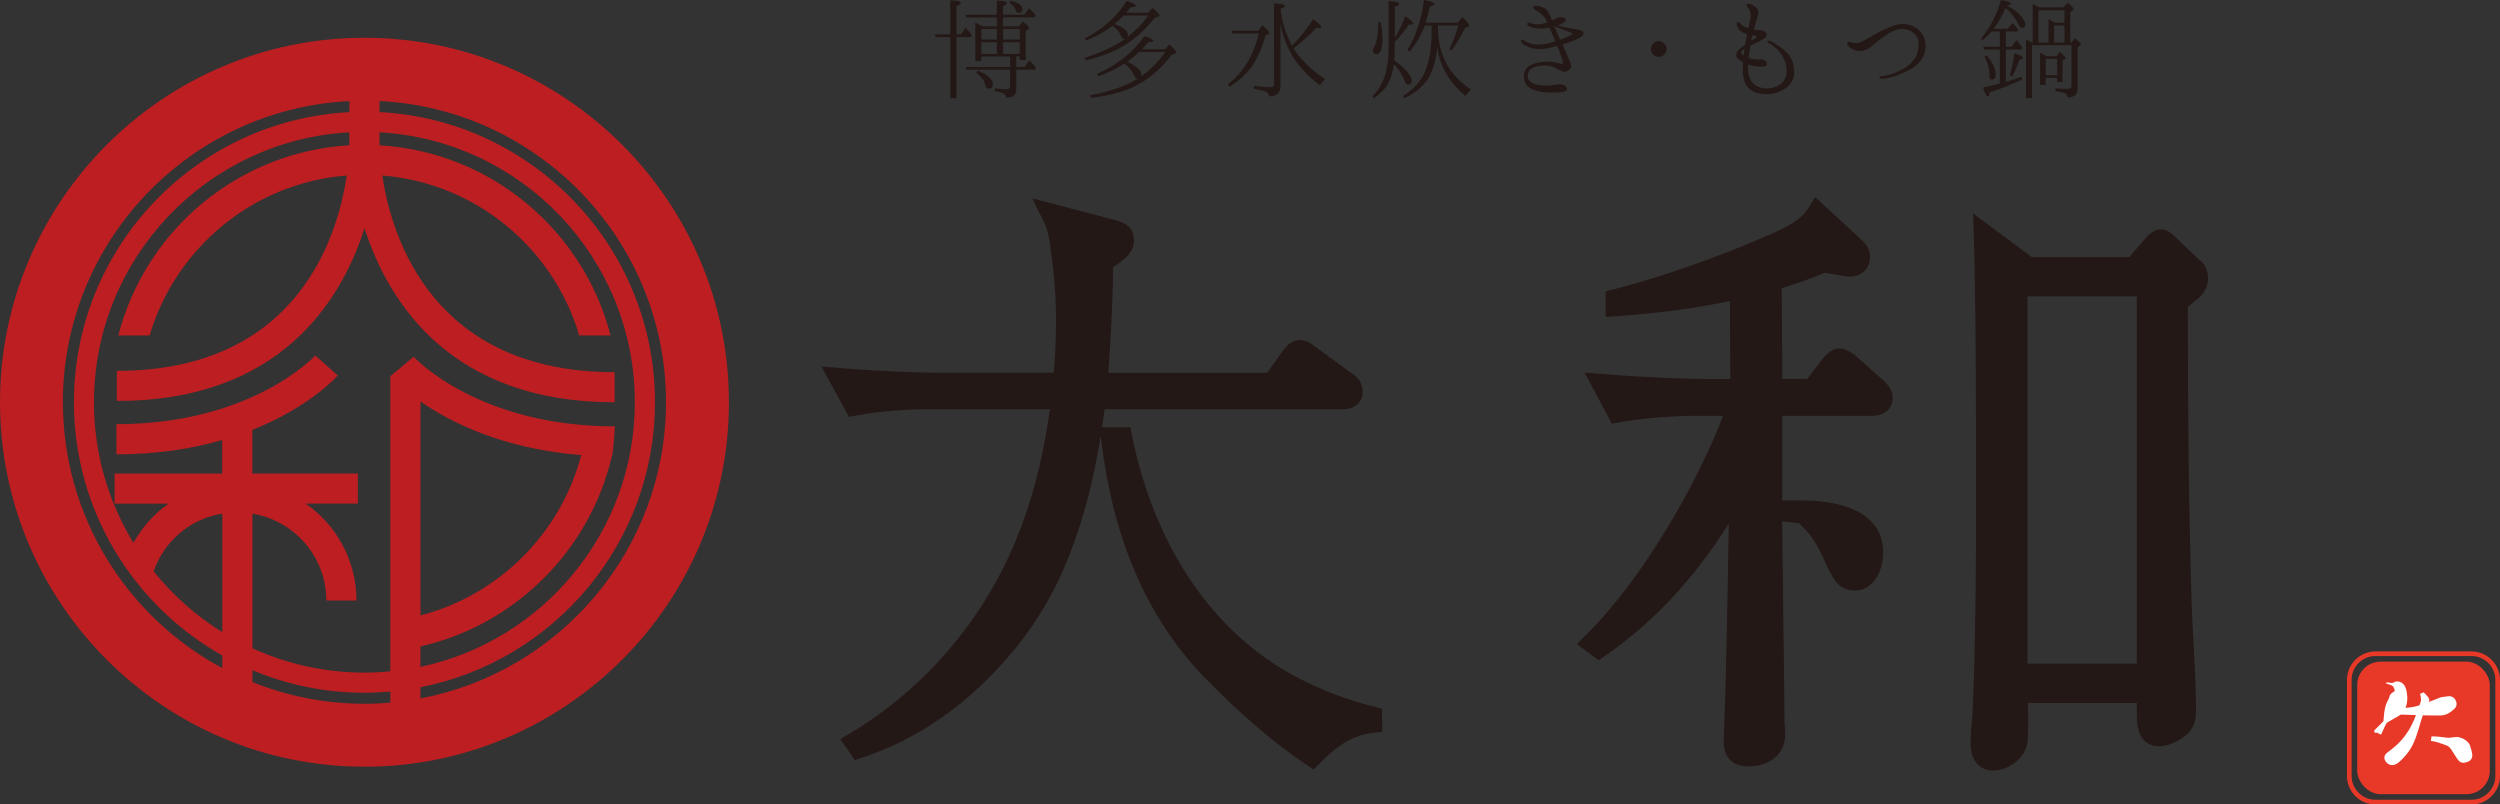 <?xml version="1.0" encoding="UTF-8"?><svg id="_レイヤー_1" xmlns="http://www.w3.org/2000/svg" viewBox="0 0 434.2 139.72"><rect x="0" y="0" width="434.2" height="139.72" fill="#333333" stroke="none"/><defs><style>.cls-1{fill:#e73828;}.cls-2{fill:#231815;}.cls-3{fill:#fff;}.cls-4{fill:#bc1e21;}</style></defs><rect class="cls-1" x="409.4" y="114.91" width="23.03" height="23.03" rx="4.06" ry="4.06"/><path class="cls-1" d="M429.25,139.72h-16.68c-2.73,0-4.95-2.22-4.95-4.95v-16.68c0-2.73,2.22-4.95,4.95-4.95h16.68c2.73,0,4.95,2.22,4.95,4.95v16.68c0,2.73-2.22,4.95-4.95,4.95ZM412.57,113.94c-2.28,0-4.14,1.86-4.14,4.14v16.68c0,2.28,1.86,4.14,4.14,4.14h16.68c2.28,0,4.14-1.86,4.14-4.14v-16.68c0-2.28-1.86-4.14-4.14-4.14h-16.68Z"/><path class="cls-3" d="M414.3,118.65s.08-.23.9-.06c0,0,.4.11.7-.15.06-.05.97-.33,1.64.51,0,0,.44.62.5,1.56,0,0,.6,2.9-1.87,4.08,0,0-1.6.9-1.65.96-.06.06-.41.75-.94,1.96,0,0-.05.08-.14.06-.09-.02-.53-.38-.85-.31-.31.07-.23-.4-.18-.46.06-.05,1.5-1.46,1.55-1.57.05-.12.02-2.29.72-3.49,0,0,.33-.58.34-.81,0,0-.01-.35.69-.76,0,0,.3-.15.18-.4-.12-.24-.15-.62-.6-.76,0,0-.98-.35-1-.37Z"/><path class="cls-3" d="M426.69,128c-.12,0-.36.03-.74.07-.23.03-.54.07-.61.07-.11,0-.22,0-.34-.02l-.26-.03c-.49-.06-1.39-.18-2.11-.19h-.33s-.1.79-.1.79l.36.05c.45.06,1.16.27,2.11.63.5.18.73.31,1.06.8.1.15.24.38.4.62.39.62.68,1.08.86,1.28.23.27.52.41.85.41.23,0,.47-.06.73-.16.53-.2.82-.59.82-1.13,0-.44-.29-1.44-.4-1.72-.37-.97-1.69-1.47-2.3-1.47Z"/><path class="cls-3" d="M426.16,123.22c.18-.16.5-.46.5-.96,0-.42-.33-1.35-1.31-1.35-.09,0-.25.02-.51.06-.15.03-.31.05-.36.05-.4,0-.94.21-1.41.42l-.09.04c-.08.04-.55.22-1.14.43.05-.12.08-.24.08-.34,0-.3-.26-.61-.81-1.16l-.17-.17-.63.27.09.31c.03.1.08.52.08.74s-.1.5-.26.93c-.43.15-1.35.42-2.69.46-.45,0-.78.02-1.66.36l-.29.11.16.73.39-.02c.37,0,.7-.02,1.03-.02.35,0,1.61.05,2.36.08h.08s-.21.55-.21.55c-1.39,3.43-3.26,4.83-4.76,5.96-.43.32-.51.66-.51.9,0,.52.53,1.28,1.36,1.28.21,0,.41-.04.6-.13.73-.33,1.94-1.75,2.29-2.27.51-.74.79-1.28,1.18-2.32.3-.8.89-2.76,1.07-3.41.05-.15.11-.33.18-.51,1.02.02,2.02.03,2.55.03.95,0,1.63,0,2.81-1.05Z"/><path class="cls-2" d="M322.78,62.25c-.17-.17-1.73-1.72-3.26-1.72-1.44,0-2.4,1.02-3.22,2.12l-2.43,3.16h-4.33c0-3.18,0-5.85-.1-15.76,3.26-.98,5.58-1.9,7.5-2.67.8.13,1.82.3,2.72.46q1.3.22,1.5.22c2.21,0,3.62-1.39,3.62-3.52,0-.96-.41-1.85-1.25-2.69l-8.27-7.6-1.26,1.99c-1.41,2.26-4.4,3.59-9.16,5.58-6.17,2.65-16.13,6.29-24.5,8.41l-1.48.37v4.46l2.12-.16c7.83-.6,13.55-1.38,19.47-2.62l.07,13.54h-4.66c-1.8,0-9.2-.19-17.07-.82l-3.58-.29,4.75,8.89,1.41-.27c3.9-.72,9.62-1.11,13.03-1.11h4.87c-4.51,11.78-13.94,28.3-23.79,38.03l-1.61,1.6,3.78,2.83,1.15-.8c8.22-5.65,15.44-13.36,21.46-22.96-.12,6.29-.2,10.78-.26,14.22-.13,6.6-.18,9.26-.3,13.46,0,.67-.08,2.73-.15,4.91-.09,2.24-.17,4.54-.17,5.36,0,2.72,1.55,4.24,4.35,4.24,3.71,0,6.32-2.26,6.32-5.49,0-.17-.03-.66-.05-1.14v-.16c-.04-.34-.06-.66-.06-.79-.04-5.32-.14-13-.24-19.75v-1.5c-.1-6.26-.17-11.69-.17-12.86v-.89l2.89.32c1.82,1.76,2.66,2.7,4.15,5.82,1.8,4.04,2.64,5.88,5.69,5.88,2.74,0,4.8-2.87,4.8-6.67,0-8.3-10.41-8.95-13.61-8.95h-3.92v-14.72h15.68c2.42,0,3.51-1.55,3.51-3.1,0-1.44-.94-2.37-1.59-3.03l-4.36-3.85Z"/><path class="cls-2" d="M382.12,45.26l-4.31-4.08c-.35-.41-1.31-1.34-2.5-1.34-.97,0-1.92.6-2.86,1.76l-2.64,3.06h-16.92l-10.21-7.6.14,4.14c.38,12.64.38,33.24.38,46.86,0,23.96-.55,35.16-.65,36.34-.11.77-.3,4.03-.3,4.61,0,4.47,2.99,4.82,3.91,4.82,2.78,0,5.51-2.2,5.95-4.77.2-.98.17-4.82.11-6.96h18.9v1.74c0,1.73,0,5.77,4,5.77.89,0,1.89-.3,3.17-.96,2.87-1.6,3.12-3.51,3.12-5.5,0-3.38-.26-8.25-.47-12.16-.12-2.23-.23-4.36-.29-6.09-.47-15.5-.66-30.46-.67-51.58.66-.56,1.57-1.33,1.91-1.58l.18-.17c.97-.97,1.43-2.05,1.43-3.28s-.56-2.43-1.36-3.03ZM371.11,115.27h-18.97v-63.8h18.97v63.8Z"/><path class="cls-2" d="M238.61,122.72c-2.55-.67-8.53-2.21-15.54-6.31-13.33-7.91-22.71-22.35-26.44-40.64l-.31-1.56h-4.91c.15-1.03.31-2.05.45-3.13h41.41c2.36,0,3.4-1.54,3.4-3.06,0-1.26-.69-2.44-1.78-3.09l-6.16-4.5c-1.18-.88-1.84-1.37-2.98-1.37-1.57,0-2.48,1.25-3.04,2.01l-2.63,3.68h-27.58c.52-7.42.8-13.45.83-18.36,1.97-1.31,3.62-2.52,3.62-4.66,0-2.66-2.32-3.26-3.31-3.51l-14.36-3.78,1.9,3.86c.53,1.11.82,1.72,1.18,4.13.48,3.21,1.05,7.63,1.05,13.29,0,3.95-.23,7.16-.4,9.02h-20.6c-1.71,0-8.77-.18-16.14-.79l-3.6-.3,4.77,8.76,1.37-.27c3.71-.7,8.97-1.07,12.24-1.07h21.3c-1.22,8.81-3.22,16.42-6.12,23.26-5.72,13.66-15.84,25.37-28.47,32.97l-1.83,1.08,2.56,3.63,1.36-.46c3.14-1.07,12.73-4.35,22.42-14.38,7.33-7.51,15.19-18.33,18.9-41.48l.08.7c2.09,17.24,7.86,30.63,17.64,40.96,6.02,6.24,12.56,11.86,17.94,15.42l1.33.87,1.13-1.13c1.76-1.76,4.71-4.72,9.05-5.21l1.73-.2-.04-4.01-1.46-.38Z"/><path class="cls-4" d="M63.3,6.56C28.4,6.56,0,34.95,0,69.86s28.4,63.3,63.3,63.3,63.3-28.39,63.3-63.3S98.2,6.56,63.3,6.56ZM106.26,79.27c.19,0,.55-5.22.55-5.22-23.81,0-34.85-11.96-34.96-12.08l-4.06,3.36v51.27c-1.48.14-2.98.22-4.49.22-6.94,0-13.52-1.52-19.46-4.23v-23.37c7.27,1.18,12.84,7.49,12.84,15.08h5.23c0-6.96-3.49-13.11-8.8-16.83h9.04v-5.23h-18.32v-7.58c9.79-3.89,14.53-9.1,14.84-9.44l-3.91-3.48c-.11.12-11.02,11.93-34.54,11.93v5.24c7.2,0,13.27-1.02,18.37-2.48v5.82h-18.69v5.23h9.37c-2.5,1.75-4.58,4.08-6.1,6.79-4.34-7.12-6.85-15.47-6.85-24.4,0-25.02,19.67-45.53,44.35-46.89v2.25c-19.38,1.14-35.44,14.81-40.12,33.03h5.44c4.47-15.16,17.96-26.5,34.23-27.78-1.57,10.63-8.58,33.93-39.93,33.93v5.23c28.07,0,38.87-17.04,43.02-29.99,4.21,13.06,15.13,30.22,43.44,30.22v-5.23c-31.56,0-38.73-23.34-40.36-34.16,16.26,1.29,29.74,12.62,34.21,27.78h5.44c-4.69-18.22-20.75-31.89-40.13-33.03,0-.03,0-.07,0-.09v-2.16c24.68,1.36,44.35,21.87,44.35,46.89,0,22.56-16,41.46-37.24,45.95v-3.55c16.42-3.71,29.43-16.68,33.23-32.99ZM73.03,106.88v-37.15c5.13,3.58,14.28,8.22,27.91,9.31-3.53,13.55-14.3,24.33-27.91,27.85ZM26.68,99.22c1.86-5.3,6.42-9.14,11.93-10.02v20.59c-4.55-2.82-8.59-6.41-11.93-10.57ZM10.92,69.86c0-28,22.09-50.94,49.76-52.3v1.92c-26.61,1.37-47.84,23.44-47.84,50.39,0,18.85,10.4,35.32,25.77,43.98v2.19c-16.46-8.84-27.68-26.22-27.68-46.17ZM63.3,122.23c-6.87,0-13.43-1.35-19.45-3.76v-2.06c5.99,2.51,12.56,3.91,19.46,3.91,1.51,0,3.01-.08,4.49-.21v1.92c-1.48.13-2.98.21-4.49.21ZM73.03,121.31v-1.95c23.18-4.54,40.73-25.01,40.73-49.5,0-26.95-21.23-49.03-47.84-50.39v-1.92c27.66,1.37,49.75,24.31,49.75,52.3,0,25.55-18.4,46.88-42.65,51.45Z"/><path class="cls-2" d="M166.13,6.45v10.61h-1.09V6.45h-2.52l-.17-.48h2.69V.08c1.2,0,1.83.15,1.83.42,0,.17-.25.36-.74.55v4.92h.76l.82-1.16c.44.48.8.9,1.07,1.26l-.25.38h-2.4ZM174.21,4.56h2.77l.67-.8c.74.57,1.11.95,1.11,1.09,0,.08-.06.17-.19.25l-.42.29v5.02h-1.05v-.61h-.59v1.83h1.41l.86-1.13c.34.29.71.69,1.16,1.22l-.21.38h-3.22v3.34c0,.71-.23,1.18-.71,1.35-.31.11-.65.15-1.05.15-.02-.36-.21-.59-.57-.76-.27-.13-.74-.23-1.37-.34v-.48c.65.06,1.32.13,2.02.13.4,0,.61-.21.61-.63v-2.75h-7.57l-.19-.46h7.76v-1.83h-5v.78h-1.05V3.93c.38.17.78.38,1.2.63h2.54v-1.53h-5.3l-.17-.46h5.47V.11c1.2.02,1.77.19,1.77.44,0,.15-.21.31-.69.48v1.53h3.72l.8-1.14c.4.38.78.76,1.16,1.2l-.19.4h-5.49v1.53ZM169.79,12.25c1.77.74,2.65,1.53,2.65,2.4,0,.48-.23.74-.69.74-.34,0-.55-.23-.63-.71-.15-.69-.69-1.35-1.58-2.04l.25-.38ZM173.13,5.02h-2.69v1.85h2.69v-1.85ZM173.13,9.35v-2.02h-2.69v2.02h2.69ZM177.11,6.87v-1.85h-2.9v1.85h2.9ZM177.11,7.34h-2.9v2.02h2.9v-2.02ZM175.47.11c1.43.34,2.12.82,2.12,1.51,0,.19-.08.38-.29.53-.11.08-.21.13-.32.13-.29,0-.48-.15-.57-.46-.13-.55-.53-.99-1.13-1.35l.19-.36Z"/><path class="cls-2" d="M199.41,2.21l.76-.86c.8.69,1.22,1.14,1.22,1.35,0,.08-.08.15-.19.19l-.63.21c-1.83,2.33-3.95,4.14-6.31,5.36-1.58.82-3.45,1.47-5.67,2.04l-.25-.44c3.01-.99,5.36-2.08,7.08-3.32-.06,0-.13.02-.17.02-.23,0-.44-.19-.57-.55-.21-.61-.69-1.18-1.47-1.74-1.26.99-2.77,1.85-4.54,2.56l-.25-.36c3.15-1.64,5.59-3.8,7.27-6.52,1.03.36,1.58.65,1.58.86,0,.17-.32.25-.93.27-.15.21-.38.53-.76.93h3.83ZM198.33,8.56h4.04l.71-.86c.8.74,1.2,1.22,1.2,1.41,0,.08-.06.13-.19.17l-.57.23c-2.08,2.73-4.52,4.69-7.25,5.84-1.81.76-4.06,1.3-6.66,1.66l-.27-.46c3.47-.65,6.24-1.62,8.32-2.92-.02.02-.06.02-.11.02-.23,0-.38-.11-.46-.34-.36-.84-.95-1.6-1.79-2.27-1.37.88-2.86,1.6-4.48,2.19l-.27-.42c3.43-1.47,6.16-3.66,8.24-6.54.99.32,1.51.59,1.51.82,0,.17-.31.25-.9.27-.23.27-.53.65-.99,1.09l-.08.11ZM195.16,2.69c-.46.48-.99.99-1.58,1.47,1.53.57,2.31,1.22,2.31,1.91,0,.15-.06.27-.17.42,1.37-1.03,2.61-2.27,3.7-3.8h-4.27ZM197.85,9.02c-.69.67-1.39,1.24-2.08,1.7,1.64.8,2.46,1.53,2.46,2.25,0,.15-.06.27-.15.38,1.66-1.16,3.09-2.61,4.31-4.33h-4.54Z"/><path class="cls-2" d="M218.53,5.36l.74-.97c.78.67,1.18,1.11,1.18,1.32,0,.08-.04.17-.19.23l-.48.25c-.48,1.85-1.16,3.41-1.93,4.69-1.01,1.64-2.44,3.03-4.27,4.16l-.32-.4c2.67-2.06,4.48-5,5.36-8.83h-4.58l-.17-.46h4.67ZM224.38,7.88c1.16-1.03,2.37-2.54,3.66-4.54.97.67,1.47,1.11,1.47,1.37,0,.13-.15.21-.42.21-.1,0-.27-.02-.5-.06-1.05,1.16-2.36,2.33-3.93,3.53,1.26,2,3.11,3.8,5.53,5.38-.36.25-.67.61-.93,1.05-2.37-1.79-4.06-3.7-5.15-5.74-.8-1.49-1.39-3.17-1.72-5v11.01c0,1.09-.65,1.64-2,1.64,0-.34-.15-.61-.48-.76-.29-.15-1.01-.34-2.14-.55v-.5c1.16.15,2.1.23,2.86.23.44,0,.65-.19.65-.57V.59c1.26.04,1.89.19,1.89.46,0,.17-.27.34-.78.5.29,2.33.95,4.41,2,6.33Z"/><path class="cls-2" d="M242.24,6.62c.69-1.16,1.3-2.42,1.81-3.8.9.55,1.37.97,1.37,1.26,0,.13-.15.19-.38.19h-.34c-.74,1.07-1.53,2.08-2.46,3.01v1.26c0,.67-.04,1.35-.08,1.98.8.53,1.47,1.09,2.06,1.72.65.71.97,1.3.97,1.77s-.23.67-.67.67c-.21,0-.4-.21-.57-.65-.46-1.11-1.07-2.08-1.87-2.88-.19,1.45-.55,2.63-1.11,3.57-.48.82-1.26,1.58-2.31,2.33l-.31-.34c1.87-1.75,2.82-4.52,2.82-8.28V.21c1.24.02,1.85.17,1.85.46,0,.15-.25.34-.76.55v5.4ZM239.83,3.89c.19,1.13.29,2.08.29,2.8,0,1.79-.34,2.69-1.07,2.69-.42,0-.63-.19-.63-.57,0-.15.08-.36.25-.69.44-.8.69-2.21.71-4.25l.44.02ZM248.28,13.24c-.86,1.56-2.31,2.84-4.35,3.8l-.27-.38c1.79-1.09,3.03-2.44,3.74-3.99.82-1.79,1.24-4.2,1.24-7.21v-1.03h-1.18c-.63,1.68-1.51,3.19-2.65,4.56l-.38-.32c1.45-2.31,2.42-5.17,2.88-8.66,1.22.21,1.85.44,1.85.69,0,.15-.29.29-.8.42-.19.82-.44,1.77-.76,2.82h5.61l.74-.97c.82.76,1.24,1.26,1.24,1.47,0,.08-.06.17-.17.19l-.55.19c-.65,1.37-1.43,2.67-2.37,3.97l-.4-.23c.74-1.49,1.26-2.86,1.58-4.14h-3.53v.36c0,4.69,1.93,8.3,5.78,10.8-.42.32-.76.67-.97,1.11-2.82-2.29-4.46-5.13-4.94-8.51-.19,2.1-.65,3.78-1.35,5.05Z"/><path class="cls-2" d="M266.33,1.09c.1-.17.38-.11.59-.08.25.02.74.13,1.26.38.48.21.74.74.99,1.24.11.23.25.55.38.9.4-.17.74-.34.93-.42.29-.13.71-.23,1.2,0,.5.21.27.57-.08.8-.19.15-.59.31-1.07.48.15.06.29.11.42.15.25.06,1.51.34,2.02.42.5.08,1.2.21,1.7.38.5.15.48.65.02,1.01-.44.31-1.18.67-2.19,1.01-.38.13-.76.25-1.14.36.36.82,1.07,2.42,1.22,2.77.19.42.36.86.27,1.18-.1.34-.44.63-.84.76-.38.13-.88-.06-1.47-.42-.57-.36-1.11-.57-2-.63-.9-.06-1.79.08-2.54.53-.55.34-.78.99-.63,1.6.17.61.63.9,1.35,1.14.69.21,1.64.23,2.21.21.57-.04,1.35-.17,1.75-.23.38-.06.78.04,1.14.27.38.25.42.61.27.78s-.48.29-1.22.36c-.74.08-2.04.08-3.07-.06-1.07-.17-2.12-.57-2.63-1.16-.5-.61-.63-1.53-.38-2.33.27-.8.97-1.2,1.68-1.45.71-.25,1.79-.36,2.54-.32.76.02,1.66.21,1.85.27.17.06.34.19.53.04.15-.13,0-.53-.11-.88-.08-.29-.5-1.39-.82-2.17-.27.08-.55.13-.74.19-.61.17-1.58.36-2.27.36s-1.35-.13-1.87-.32-.93-.42-1.18-.65c-.23-.21-.25-.5-.17-.61.17-.15.38,0,.55.13.38.27,1.18.59,1.75.63.59.06,1.45,0,2.1-.13.49-.08,1.03-.25,1.51-.4-.27-.63-.55-1.28-.8-1.83-.08-.19-.17-.38-.23-.57-.82.17-1.49.21-2.06.17-.59-.04-1.13-.25-1.47-.4-.34-.15-.42-.36-.27-.55.11-.15.36-.1.59.02.23.11.63.19,1.16.21.46,0,1.11-.15,1.66-.34-.1-.19-.15-.34-.19-.42-.15-.34-.5-.78-.93-1.11-.31-.25-.61-.46-.95-.63-.36-.17-.4-.44-.31-.63ZM270.01,4.56h-.04c.06.08.08.19.1.27.19.4.57,1.35.9,2.06.78-.27,1.39-.55,1.64-.67.21-.11.52-.27.48-.4-.04-.11-.42-.21-.82-.36-.42-.15-1.2-.46-1.51-.59-.19-.06-.53-.21-.76-.31Z"/><path class="cls-2" d="M289.07,7.59c.23.25.38.57.38.93,0,.25-.04.5-.19.71-.29.44-.69.65-1.18.65-.32,0-.63-.11-.86-.32-.34-.29-.5-.65-.5-1.05,0-.46.19-.84.59-1.11.25-.17.48-.25.78-.25.38,0,.69.15.99.44Z"/><path class="cls-2" d="M311.63,12.38c.02.84-.25,1.6-.76,2.25-.48.63-1.41,1.16-2.27,1.45-.84.29-2.02.36-2.99.17-.95-.19-1.91-.69-2.35-1.51-.46-.88-.65-1.89-.57-3.13,0-.25.02-.53.04-.78-.08-.04-.17-.11-.25-.15-.63-.38-.93-.67-.93-1.13-.02-.5.38-.92.67-1.13.21-.17.5-.38.86-.63.15-.78.25-1.37.36-1.83-.13-.04-.23-.11-.38-.15-.57-.23-.95-.5-1.2-.97s-.27-.95-.11-.99c.34-.13.5.27.82.55.27.21.67.4,1.09.5.06-.25.13-.46.15-.67.11-.46.19-.78.23-1.16.06-.38.02-.71-.04-.99-.08-.25-.25-.59-.44-.78-.19-.19-.29-.36-.21-.5s.29-.19.59-.11c.38.11.84.4,1.2.74.36.36.27,1.01,0,1.87-.15.5-.36,1.18-.53,1.81.34.06.69.11,1.03.13.61.04,1.01.21,1.14.55.13.36-.04.71-.44.95-.38.25-1.09.59-1.79.93-.19.08-.38.17-.55.25-.08.44-.15.88-.19,1.32-.04.29-.08.55-.13.82.48.17,1.39.29,1.83.27.44-.04.74,0,.99.17.25.15.46.53.38.71-.06.19-.27.29-.69.34-.69.06-1.47-.02-2.04-.17-.17-.04-.36-.1-.53-.15-.02.29-.02.61,0,.95.04,1.05.38,2.04,1.24,2.63.84.59,2.38.74,3.57.25,1.18-.44,1.83-1.43,1.85-2.42.04-.99-.08-1.72-.55-2.61-.42-.84-.95-1.37-1.43-1.79-.46-.4-.88-.63-1.05-.74-.19-.08-.34-.21-.25-.36.04-.11.25-.11.4-.04.31.13.55.21,1.09.57.9.61,1.7,1.18,2.29,2,.59.82.82,1.85.82,2.71ZM302.86,9.63c.02-.42.08-.82.15-1.18-.08.04-.15.11-.23.15-.42.25-.46.55-.21.8.11.08.19.17.29.23ZM304.36,6.16s-.02.08-.04.13c-.08.25-.13.55-.19.82.34-.19.67-.4.78-.48.21-.15.32-.44-.27-.46h-.27Z"/><path class="cls-2" d="M333.21,7.88c.02-.55-.04-1.35-.61-1.91-.61-.61-1.16-.84-1.91-.92-.65-.06-1.41.11-1.89.34-.53.23-1.37.76-1.87,1.16-.55.38-1.32,1.05-1.91,1.53-.63.53-1.41.82-2.06.8-.65,0-1.35-.36-1.7-.65-.36-.29-.55-.67-.42-.82.17-.21.42-.13.61-.08.32.08.69.15,1.13.15.44-.02.84-.31,1.2-.48.36-.17,1.58-.86,2.1-1.18.53-.29,1.26-.67,2.02-.99.78-.34,1.66-.65,2.65-.67,1.03,0,2.06.46,2.75,1.11.63.59,1.01,1.3,1.11,2.35.11,1.01-.15,1.93-.78,2.84-.63.88-1.7,1.56-2.54,1.95-.82.38-1.77.8-2.71,1.03-.74.17-1.37.23-1.6.23-.23-.02-.38-.08-.38-.19s.1-.23.34-.25c.21-.02.44.02,1.32-.23.9-.23,1.91-.71,2.65-1.11.69-.38,1.49-1.2,1.89-1.79.4-.57.59-1.56.61-2.21Z"/><path class="cls-2" d="M348.37,5.47v2.65h.99l.86-1.16c.31.34.65.76,1.03,1.28l-.19.36h-2.69v5.63c.71-.19,1.64-.5,2.75-.92l.11.48c-1.95.92-3.85,1.68-5.65,2.25-.04.46-.17.69-.31.69-.27,0-.55-.53-.86-1.53,1.13-.25,2.06-.46,2.73-.63.06-.02.11-.04.19-.06v-5.91h-2.73l-.17-.48h2.9v-2.65h-1.45c-.36.42-.86.93-1.49,1.53l-.31-.32c1.64-1.98,2.77-4.2,3.43-6.68,1.16.21,1.75.42,1.75.61,0,.15-.23.25-.69.36.02.02.06.04.11.06,1.11.57,1.98,1.26,2.59,2.1.34.44.5.8.5,1.11,0,.4-.19.61-.57.61-.21,0-.42-.19-.63-.59-.52-1.09-1.24-2.04-2.25-2.88-.57,1.35-1.24,2.54-2.04,3.62h2.44l.78-.99c.36.32.69.69,1.05,1.09l-.21.36h-1.93ZM345.01,9.61c1.07,1.2,1.6,2.31,1.6,3.36,0,.55-.21.84-.61.84-.21,0-.36-.08-.44-.23-.02-.06-.04-.34-.04-.8,0-.9-.29-1.89-.86-2.94l.36-.23ZM349.08,13.07c.34-1.24.61-2.5.76-3.8.99.27,1.49.53,1.49.8,0,.15-.21.25-.63.32-.29.99-.69,1.93-1.2,2.86l-.42-.17ZM359.57,7.4h.23l.59-.76c.69.57,1.03.93,1.03,1.07,0,.08-.02.13-.13.19l-.44.31v7.23c0,.97-.57,1.47-1.75,1.47-.02-.4-.23-.65-.63-.78-.27-.11-.78-.19-1.47-.29v-.5c.74.08,1.43.1,2.1.1.44,0,.67-.17.67-.53v-7.06h-6.85v9.21h-1.05V6.83c.17.08.42.21.74.4.04.02.08.06.15.08.06.04.11.06.13.08h.15V.67c.29.13.67.34,1.13.61h4.23l.69-.84c.71.59,1.07.97,1.07,1.16,0,.08-.06.17-.17.23l-.42.25v5.32ZM354.04,7.4h1.75V3.34c.08.04.44.23,1.09.59h1.68V1.77h-4.52v5.63ZM355.45,9.75h1.7l.61-.76c.67.57,1.01.93,1.01,1.07,0,.06-.02.13-.13.19l-.42.27v3.74h-.95v-.74h-1.98v1.22h-.97v-5.57c.42.19.71.34.9.44l.21.13ZM355.31,10.22v2.84h1.98v-2.84h-1.98ZM358.56,7.4v-2.98h-1.79v2.98h1.79Z"/></svg>